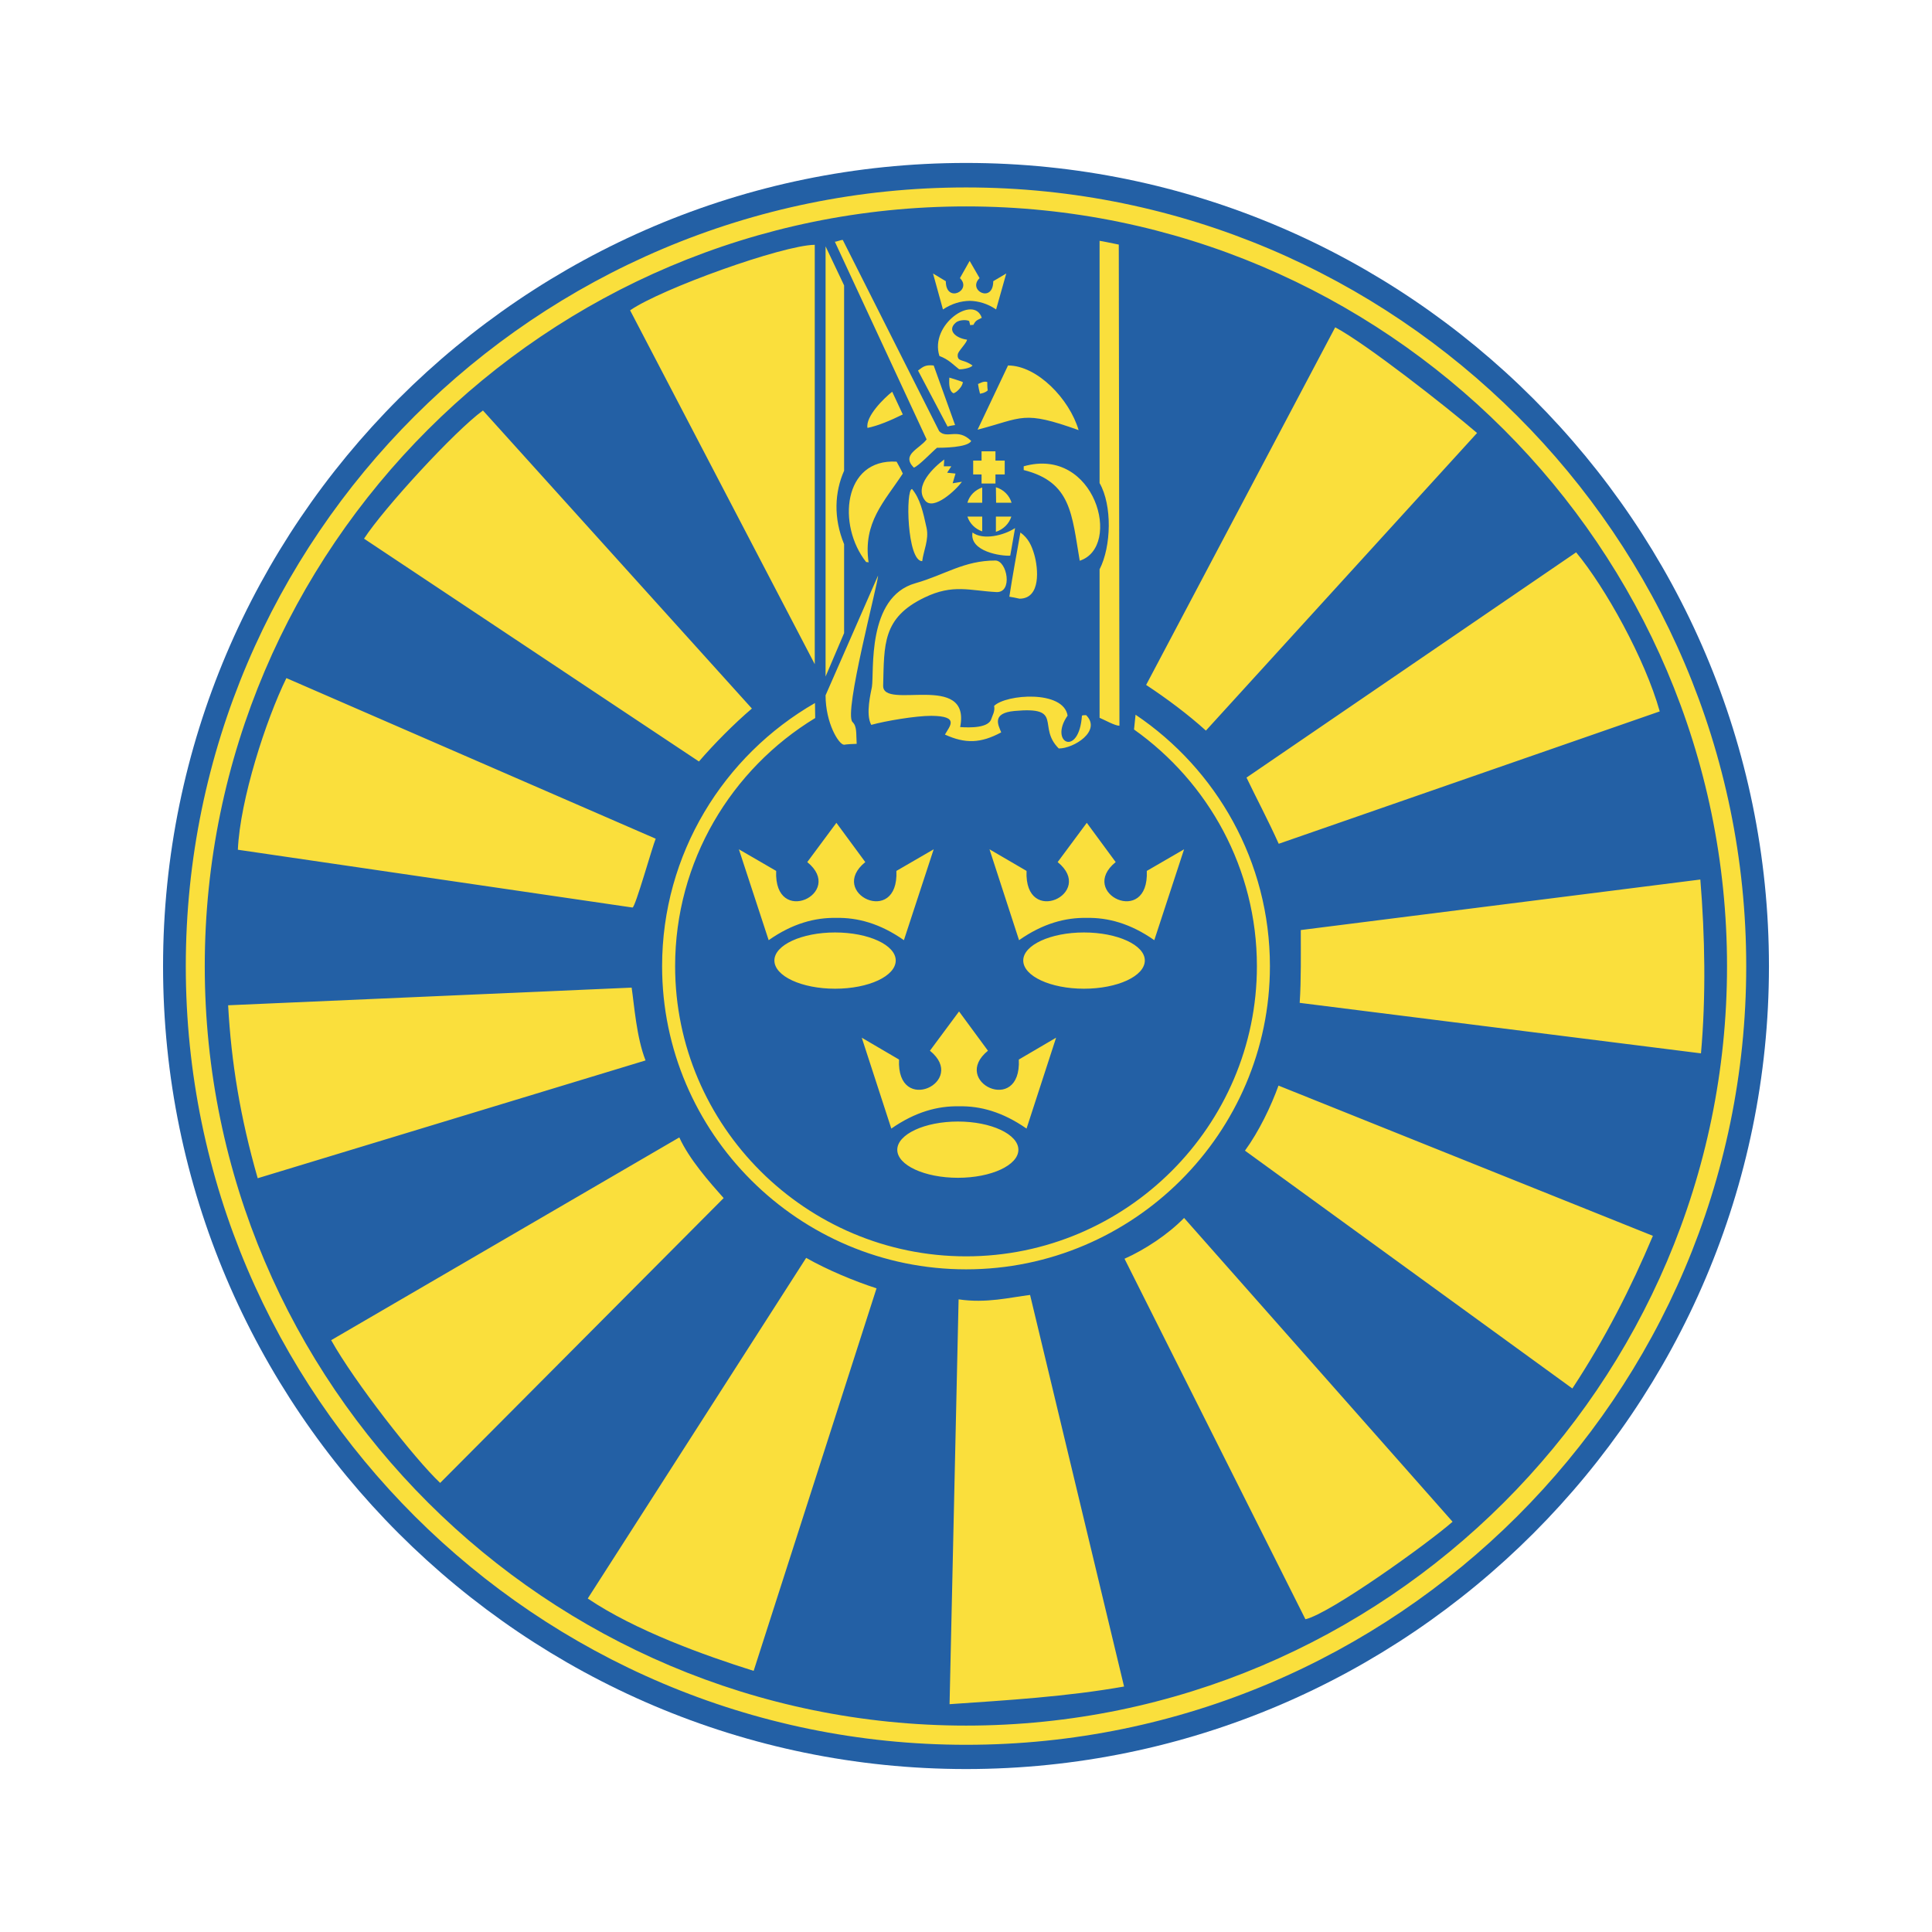 <svg width="2500" height="2500" viewBox="0 0 2500 2500" fill="none" xmlns="http://www.w3.org/2000/svg">
<path fill-rule="evenodd" clip-rule="evenodd" d="M1250.14 2289.14C1822.25 2289.14 2289.02 1822.38 2289.02 1250.29C2289.02 677.904 1822.26 210.849 1250.14 210.849C677.761 210.849 210.992 677.891 210.992 1250.29C210.992 1822.38 677.761 2289.14 1250.14 2289.14Z" fill="#2360A5"/>
<path fill-rule="evenodd" clip-rule="evenodd" d="M1250.14 242.548C1805.96 242.548 2259.61 695.037 2259.61 1250.3C2259.61 1804.99 1805.96 2257.76 1250.14 2257.76C694.038 2257.76 240.408 1804.99 240.408 1250.3C240.408 695.024 694.025 242.548 1250.14 242.548ZM1250.14 267.099C707.449 267.099 264.959 708.733 264.959 1250.3C264.959 1791.28 707.449 2232.91 1250.14 2232.91C1792.27 2232.91 2234.76 1791.28 2234.76 1250.3C2234.76 708.733 1792.27 267.099 1250.14 267.099ZM1239.57 1451.26C1196.46 1451.26 1161.07 1467.8 1161.07 1487.79C1161.07 1507.77 1196.46 1524.06 1239.57 1524.06C1282.68 1524.06 1317.79 1507.77 1317.79 1487.79C1317.79 1467.8 1282.68 1451.26 1239.57 1451.26ZM1159.94 1126.96C1163.08 1200.33 1070.01 1155.8 1119.68 1115.54L1082.29 1064.73L1044.61 1115.54C1094.28 1155.8 1001.21 1200.34 1004.35 1126.96L956.105 1098.98L994.651 1216.59C1025.48 1194.89 1054.88 1187.19 1082.29 1187.76C1109.41 1187.19 1138.81 1194.89 1169.64 1216.59L1208.19 1098.98L1159.94 1126.96ZM1080.56 1206.6C1037.46 1206.6 1002.06 1222.88 1002.06 1242.85C1002.06 1263.13 1037.45 1279.39 1080.56 1279.39C1123.96 1279.39 1159.07 1263.13 1159.07 1242.85C1159.07 1222.88 1123.96 1206.6 1080.56 1206.6ZM1402.59 1206.6C1359.5 1206.6 1324.08 1222.88 1324.08 1242.85C1324.08 1263.13 1359.49 1279.39 1402.59 1279.39C1445.99 1279.39 1481.39 1263.13 1481.39 1242.85C1481.39 1222.88 1445.97 1206.6 1402.59 1206.6ZM1054.87 929.128L1054.58 909.712C936.404 977.648 856.757 1104.99 856.757 1250.29C856.757 1466.12 1033.47 1642.52 1250.14 1642.52C1466.56 1642.52 1643.27 1466.1 1643.27 1250.29C1643.27 1114.96 1574.17 995.352 1469.4 924.835L1467.43 943.965C1563.61 1012.19 1626.43 1124.1 1626.43 1250.29C1626.43 1456.97 1457.14 1625.7 1250.16 1625.7C1042.9 1625.7 873.604 1456.96 873.604 1250.29C873.591 1114.4 946.391 995.066 1054.87 929.128ZM1254.71 389.288C1266.12 389.573 1277.55 392.712 1288.97 400.416L1302.1 353.893L1285.25 363.88C1285.25 393.01 1251.28 375.864 1267.57 359.885L1254.72 337.616L1242.15 359.885C1258.43 375.864 1223.88 393.01 1223.88 363.88L1207.32 353.893L1220.17 400.416C1231.87 392.712 1243.29 389.573 1254.71 389.288ZM1241.01 477.78C1243.01 478.351 1256.15 476.639 1258.43 472.917C1249.57 466.925 1246.45 467.781 1241.58 465.213C1239.01 463.786 1238.73 459.506 1239.87 456.925C1242.44 451.789 1251.3 442.943 1251.3 439.519C1236.45 437.522 1225.32 427.237 1236.73 417.536C1241.6 413.256 1252.15 413.826 1254.15 415.538C1254.44 417.25 1255.01 418.975 1255.58 420.96C1256.72 420.389 1257.86 420.389 1259.57 420.389C1262.71 414.112 1264.99 414.112 1270.41 411.258C1260.43 380.715 1202.48 419.818 1215.6 460.647C1227.87 465.225 1233.58 472.074 1241.01 477.78ZM1268.12 509.465C1270.99 508.895 1274.68 508.324 1278.12 505.172C1277.53 501.178 1277.53 497.468 1277.53 494.33C1272.7 492.618 1267.55 496.327 1265.55 496.898C1266.16 501.133 1267.02 505.329 1268.12 509.465ZM1233.87 508.895C1238.15 507.753 1245.86 499.751 1245.86 494.33C1239.86 492.047 1233.87 490.335 1228.44 488.623C1228.44 491.489 1226.73 505.756 1233.87 508.895ZM1226.16 552.006C1229.3 550.865 1232.72 550.58 1235.88 550.009L1208.19 472.93C1197.04 471.788 1194.48 474.642 1187.91 479.492L1226.16 552.006ZM1122.53 553.718C1136.53 550.865 1152.51 544.017 1168.21 536.3L1154.5 506.897C1144.23 514.9 1119.68 538.868 1122.53 553.718ZM1264.98 556.014C1324.08 540.593 1323.21 530.606 1395.74 556.585C1383.73 516.041 1342.06 472.93 1304.37 472.93L1264.98 556.014ZM1182.48 605.104C1188.47 603.392 1206.46 584.275 1212.47 579.424C1217.87 579.424 1252.43 579.424 1256.71 570.566C1239.29 553.148 1225.59 568.569 1215.32 557.998L1090.56 310.496C1087.42 310.496 1082.86 312.779 1080.29 312.779L1199.04 568.569C1190.18 580.838 1165.64 587.971 1182.48 605.104ZM1251.85 650.499H1270.99V630.798C1261.84 633.936 1254.42 641.07 1251.85 650.499ZM1270.99 687.605V668.475H1251.85C1254.71 677.333 1261.84 684.466 1270.99 687.605ZM1288.69 668.488V688.189C1298.39 685.037 1305.81 677.631 1308.65 668.488H1288.69ZM1308.96 650.499C1307.53 645.738 1304.92 641.413 1301.38 637.921C1297.84 634.429 1293.48 631.882 1288.7 630.512L1288.97 650.499H1308.96ZM1270.13 625.661H1288.12V613.963H1300.1V595.974H1288.12V583.977H1270.13V595.974H1259.29V613.963H1270.13V625.661ZM1197.03 647.645C1207.87 661.354 1237 634.234 1244.71 623.379L1232.72 625.376L1236.43 612.808L1225.59 611.667L1231.01 603.392H1221.3L1221.87 594.534C1208.74 604.248 1182.19 628.8 1197.03 647.645ZM1258.42 689.032C1254.12 713.869 1296.11 719.861 1307.24 719.005L1313.51 683.325C1298.95 693.039 1271.84 699.317 1258.42 689.032ZM1397.17 725.581C1452.55 707.591 1417.43 577.129 1324.67 603.392V608.243C1386.33 623.664 1386.88 665.621 1397.17 725.581ZM1180.2 632.795C1171.62 632.795 1173.63 726.151 1193.34 726.151C1195.05 712.442 1202.18 698.461 1199.04 683.325C1194.48 662.197 1190.48 645.077 1180.2 632.795ZM1120.81 727.293C1121.95 727.293 1123.1 727.293 1123.96 727.863C1116.53 675.906 1144.22 649.357 1168.21 612.808C1165.64 607.102 1162.79 602.251 1160.22 597.4C1090.83 593.12 1083.13 679.901 1120.81 727.293ZM1319.22 774.684C1347.21 774.684 1343.49 735.282 1338.35 717.591C1334.93 705.892 1330.65 696.463 1320.39 689.045C1315.52 716.45 1310.39 744.14 1306.09 772.116C1310.37 772.687 1314.94 773.828 1319.22 774.684ZM815.357 401.557L1054.3 859.467V316.774C1012.34 317.344 855.901 373.581 815.357 401.557ZM1068.29 875.459L1092.27 819.222V704.18C1078.28 670.2 1080.01 636.803 1092.27 609.112V369.301L1068.29 318.771V875.459ZM1184.49 754.698C1121.11 772.687 1131.39 869.454 1128.25 888.87C1127.11 895.433 1119.68 924.264 1127.4 937.973C1145.96 932.837 1184.78 926.275 1205.05 926.275C1242.44 926.56 1228.74 939.685 1222.75 950.541C1249.01 962.525 1269 961.955 1295.55 947.688C1291.83 938.272 1282.71 922.851 1312.67 919.997C1377.49 914.005 1341.53 940.256 1370.05 968.53C1389.76 968.53 1425.73 945.69 1405.46 925.419C1403.17 925.419 1401.73 925.419 1400.03 925.989C1396.31 980.527 1356.92 961.112 1381.46 925.989C1376.04 892.592 1301.81 898.299 1286.39 913.435C1287.83 920.283 1284.11 925.989 1282.97 929.699C1279.83 942.266 1254.99 941.683 1242.44 940.827C1256.72 868.611 1141.95 919.712 1142.8 887.158C1144.23 834.06 1141.66 799.521 1196.19 773.257C1233.29 755.268 1254.99 764.399 1289.25 766.124C1310.96 767.265 1303.23 725.594 1288.11 725.308C1247.28 725.295 1222.74 743.855 1184.49 754.698ZM1422.85 928.843C1429.13 931.411 1442.56 939.115 1448.55 939.115L1447.7 316.488C1436.27 314.206 1427.13 312.208 1422.85 311.625V625.078C1439.41 653.91 1438 707.293 1422.85 736.696V928.843ZM1560.44 945.392L1911.32 560.281C1871.34 526.028 1767.16 444.37 1727.74 423.541L1483.09 886.302C1509.94 904.006 1537.05 924.264 1560.44 945.392ZM1108.54 962.525C1107.68 949.101 1109.11 939.971 1103.12 934.264C1091.41 922.851 1136.23 754.983 1136.23 744.711L1068.28 899.726C1068.28 935.691 1085.41 963.68 1092.26 963.68C1095.13 963.096 1104.83 962.525 1108.54 962.525ZM471.062 697.034L904.421 985.365C923.836 962.823 949.815 936.547 972.94 916.846L624.948 531.177C588.399 557.713 496.483 657.917 471.062 697.034ZM1654.66 1091.85L2147.69 920.555C2128.56 852.321 2077.19 760.106 2039.5 714.725L1612.98 1006.19C1624.97 1031.33 1640.95 1061.3 1654.66 1091.85ZM818.496 1174.35C822.218 1173.78 844.189 1095.27 848.482 1085.28L370.585 877.456C344.036 931.696 310.639 1034.75 307.785 1099.56L818.496 1174.35ZM1681.79 1297.69L2201.06 1363.04C2207.65 1289.13 2206.2 1211.18 2200.23 1138.1L1683.22 1203.48C1683.2 1234.29 1683.79 1267.42 1681.79 1297.69ZM333.466 1524.63L835.331 1372.19C823.632 1342.5 820.766 1301.11 817.342 1277.98L295.205 1300.83C299.212 1374.47 310.911 1446.13 333.466 1524.63ZM1610.99 1488.94L2034.63 1796.7C2077.19 1731.9 2110.3 1666.8 2138.84 1599.17L1654.37 1404.76C1644.68 1431.56 1629.25 1463.83 1610.99 1488.94ZM569.567 1918.89L936.404 1550.31C918.143 1529.77 891.866 1500.08 879.026 1471.81L428.534 1734.17C458.235 1787.57 536.728 1888.03 569.567 1918.89ZM1689.21 2095.3C1720.89 2088.16 1847.08 1997.68 1879.63 1969.12L1532.21 1576.02C1511.37 1597.42 1481.39 1617.11 1455.13 1628.81L1689.21 2095.3ZM975.223 2162.1L1134.23 1667.09C1105.11 1657.67 1070.29 1643.1 1043.17 1627.68L760.547 2068.47C821.933 2109.87 910.711 2141.84 975.223 2162.1ZM1228.73 2205.21C1303.54 2200.07 1380.32 2195.51 1454.53 2182.36L1332.92 1675.65C1306.95 1678.79 1276.41 1686.77 1240.43 1681.35L1228.73 2205.21ZM1483.95 1126.96C1487.09 1200.33 1394.02 1155.8 1443.69 1115.54L1406.3 1064.73L1368.61 1115.54C1418.28 1155.8 1325.21 1200.34 1328.35 1126.96L1280.4 1098.98L1318.65 1216.59C1349.48 1194.89 1378.89 1187.19 1406.3 1187.76C1433.41 1187.19 1462.81 1194.89 1493.64 1216.59L1532.2 1098.98L1483.95 1126.96ZM1318.35 1371.05C1321.8 1444.13 1229.01 1399.88 1278.4 1359.62L1241 1308.8L1203.32 1359.62C1253 1399.88 1159.92 1444.13 1163.35 1371.05L1115.1 1342.77L1153.35 1460.38C1184.46 1438.7 1213.58 1430.99 1240.99 1431.55C1268.38 1430.99 1297.24 1438.7 1328.34 1460.38L1366.59 1342.77L1318.35 1371.05Z" fill="#FADF3C"/>
</svg>
